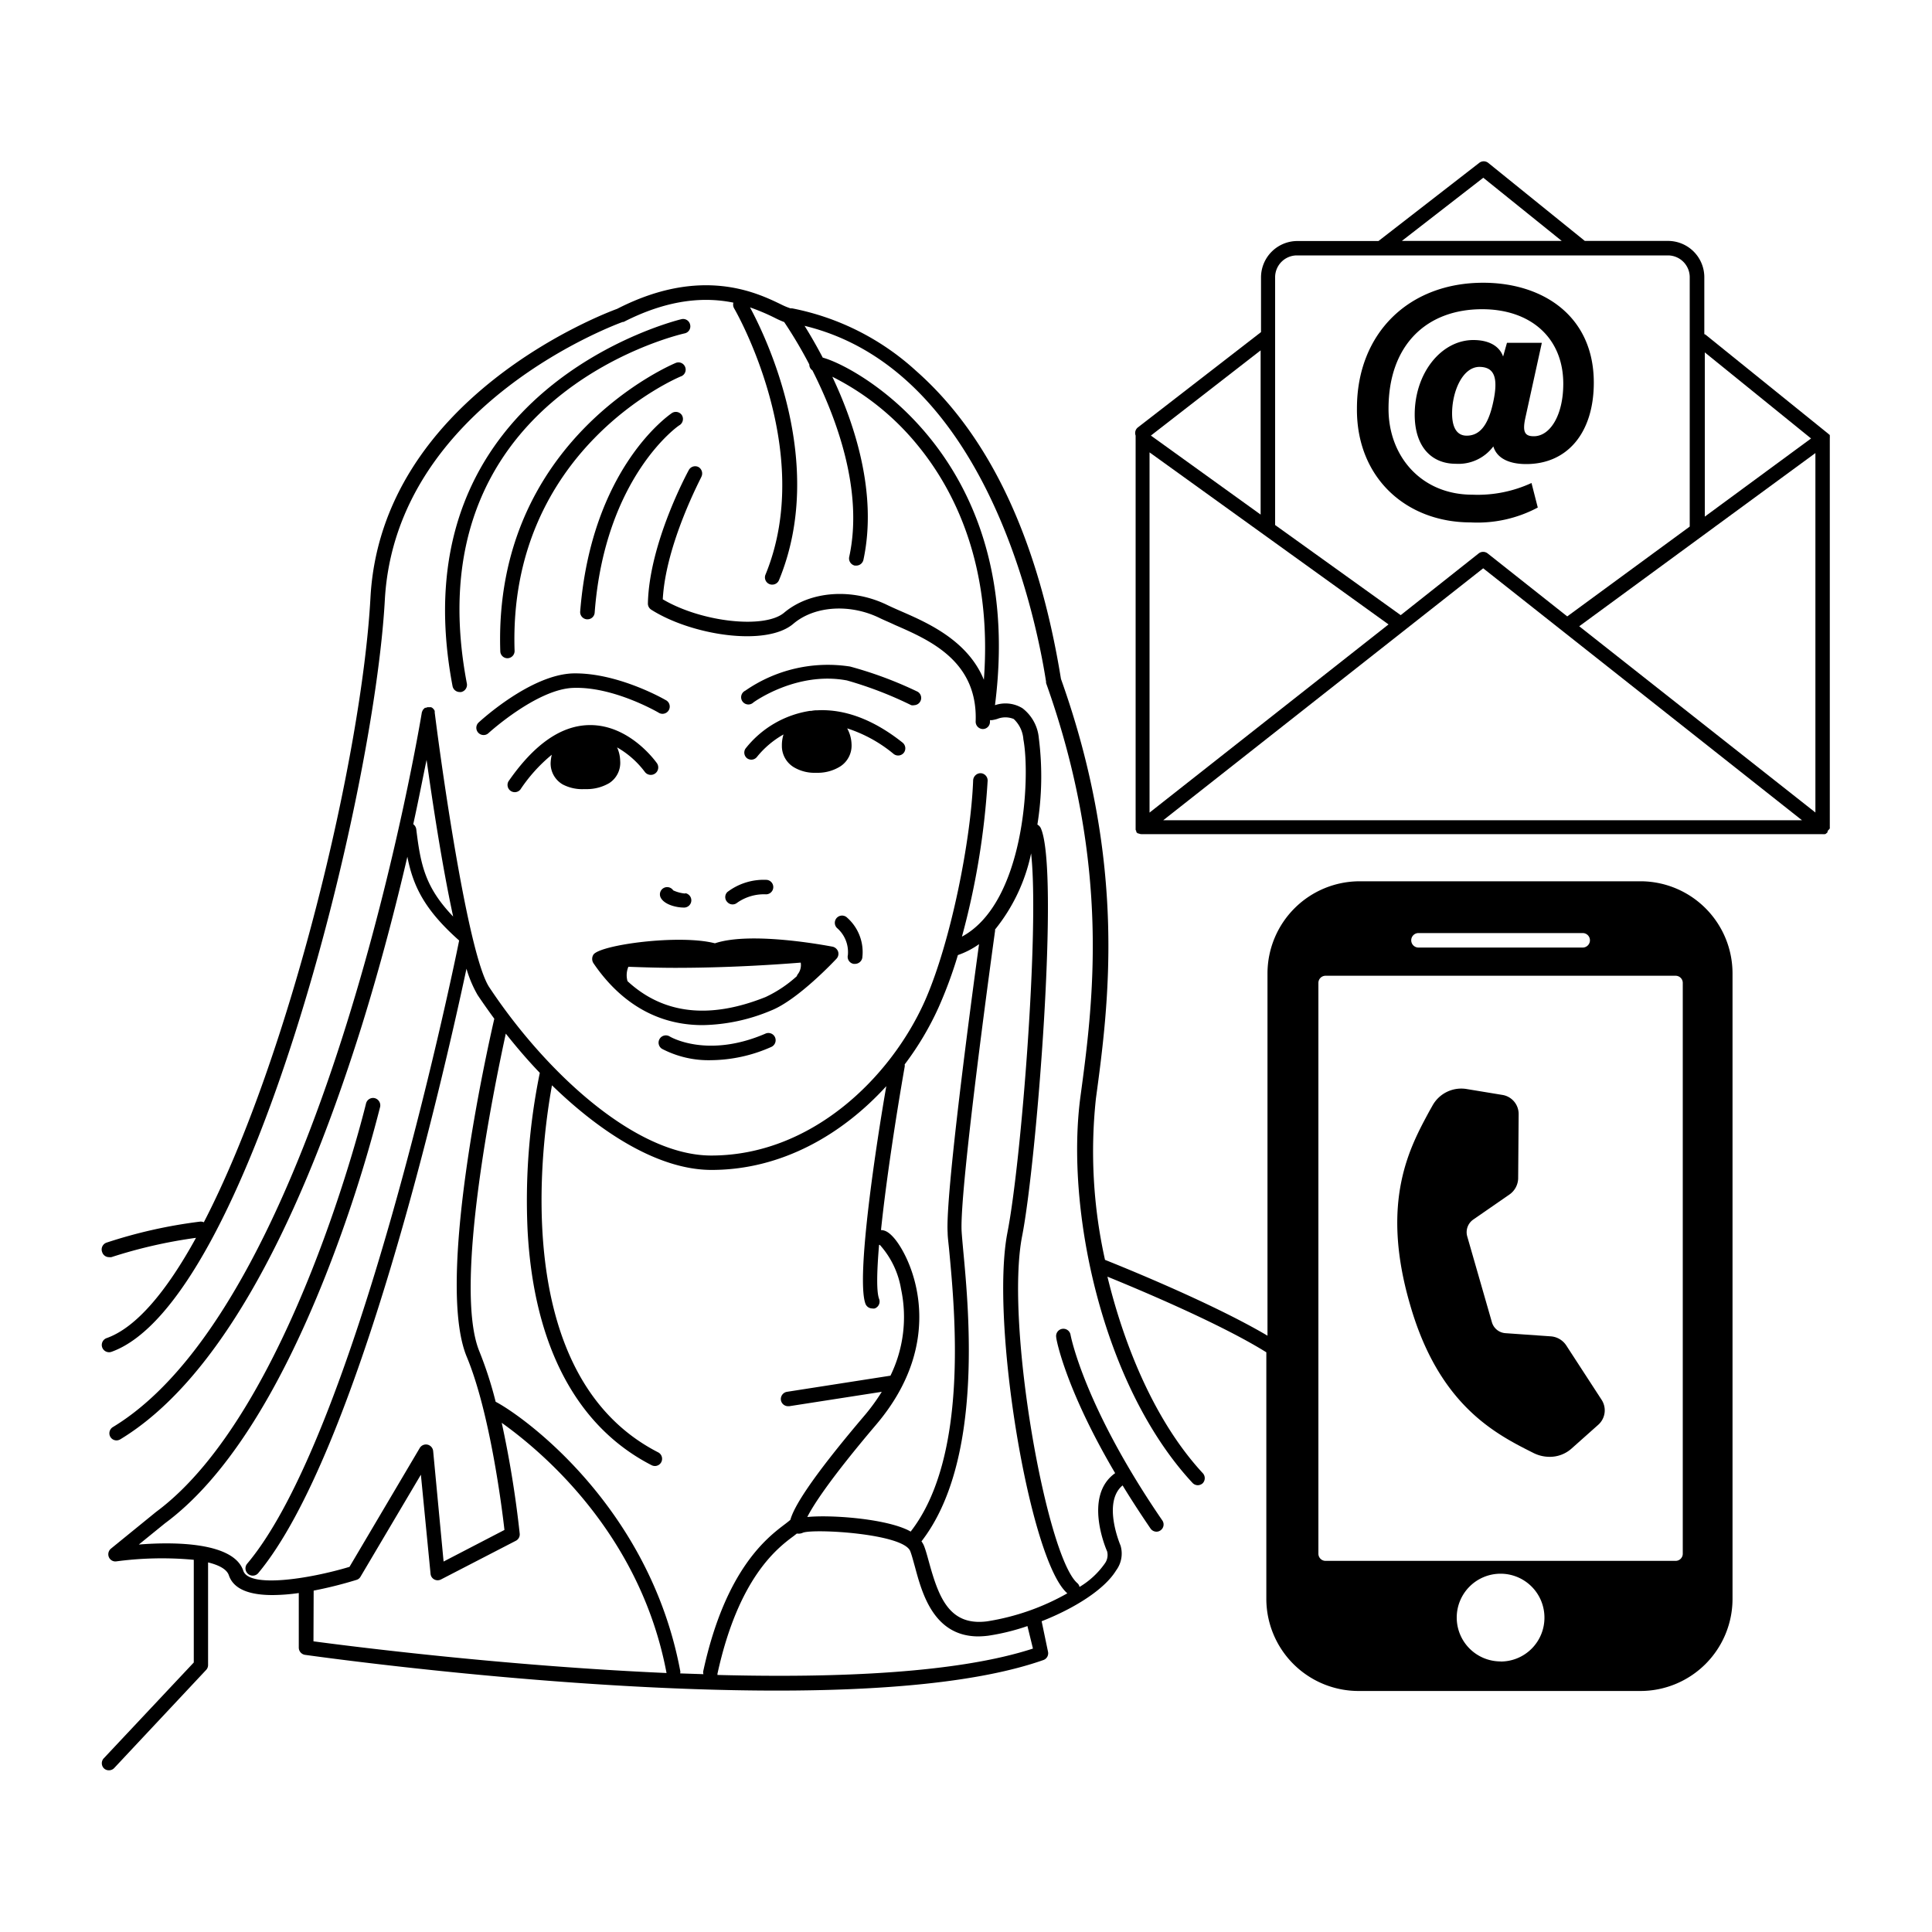 <svg xmlns="http://www.w3.org/2000/svg" viewBox="0 0 200 200"><g id="Layer_14" data-name="Layer 14"><path d="M169.94,91.23h-29.2a9.55,9.55,0,0,0-9.53,9.53v37.51c-6.07-3.59-16.3-7.64-16.82-7.85h0a51.58,51.58,0,0,1-.94-16.71c1.3-9.62,3.26-24.17-3.62-43.43-2.34-14.44-7.38-25.17-15-31.89A26.53,26.53,0,0,0,82,31.92l-.17,0a7,7,0,0,1-1-.42c-2.47-1.19-8.23-4-16.94.47-1.27.46-24.41,9.18-25.54,29.9-.9,16.44-8.35,47.47-17.25,64.66a.79.79,0,0,0-.37-.07,50.75,50.75,0,0,0-9.68,2.17.75.75,0,0,0-.47,1,.74.74,0,0,0,.71.51,1,1,0,0,0,.24,0,50.47,50.47,0,0,1,8.76-2c-3,5.46-6.15,9.28-9.25,10.38a.75.75,0,0,0,.5,1.42c14.17-5.06,27.18-57.26,28.3-77.88C41,41.74,64.22,33.42,64.46,33.33l.09,0c4.83-2.47,8.59-2.57,11.37-2a.79.79,0,0,0,.07.58c.09.14,8.53,14.71,3.26,27.56a.75.75,0,0,0,.41,1,.69.69,0,0,0,.28.05.75.75,0,0,0,.7-.46c5-12.11-1.35-25.18-3-28.24a21.9,21.9,0,0,1,2.54,1.07,9.46,9.46,0,0,0,1,.45,46.85,46.85,0,0,1,2.6,4.39s0,0,0,.05a.72.72,0,0,0,.32.56c2.47,4.88,5.31,12.43,3.81,19.31a.76.76,0,0,0,.58.9h.16a.76.76,0,0,0,.73-.59C90.84,51.17,88.53,44,86.16,39A27,27,0,0,1,95,46.1c3.7,4.51,7.75,12.28,6.85,24.27-1.67-4.07-5.81-5.89-8.54-7.08-.53-.23-1-.44-1.44-.65-3.65-1.79-8-1.47-10.68.77-2,1.73-8.58,1-12.58-1.37.31-5.77,4-12.62,4-12.69a.77.77,0,0,0-.3-1,.75.75,0,0,0-1,.3c-.17.31-4.1,7.58-4.24,13.81a.75.75,0,0,0,.34.65c4.14,2.64,11.9,3.87,14.72,1.46,2.2-1.87,5.92-2.1,9-.56.44.21,1,.44,1.5.68,3.63,1.58,8.6,3.75,8.37,10a.76.76,0,0,0,.73.78h0a.74.74,0,0,0,.75-.73,1.21,1.21,0,0,0,0-.19l.2,0a4.23,4.23,0,0,0,.54-.12,2.27,2.27,0,0,1,1.72,0,3.19,3.19,0,0,1,1,2.11c.75,4,.1,16.94-6.36,20.42a79.46,79.46,0,0,0,2.66-16.14.76.76,0,0,0-.73-.78.78.78,0,0,0-.77.73c-.22,6.09-2.29,16.72-5,22.85-3.54,7.94-11.75,16-22.11,16-7.92,0-17.25-8.76-23-17.45C48.5,98.86,45.85,80.53,45,73.75c0,0,0,0,0,0a.88.88,0,0,0,0-.15.67.67,0,0,0-.06-.12.87.87,0,0,0-.09-.11.55.55,0,0,0-.11-.1l-.11-.06-.15,0,0,0h-.11s-.07,0-.1,0h0a.58.58,0,0,0-.17.06l-.1,0a.63.63,0,0,0-.12.11l-.09.09a.52.52,0,0,0-.06.13.59.59,0,0,0-.06.14s0,0,0,0c-.1.61-10,60.7-32,74a.75.75,0,0,0-.25,1,.74.74,0,0,0,.64.37.79.79,0,0,0,.39-.11c9.51-5.76,17.91-20.17,25-42.81,1.95-6.28,3.52-12.35,4.72-17.5.59,3,1.73,5.45,5.36,8.67-1,5-10.8,51.29-21.94,64.51a.75.75,0,0,0,.09,1.06.74.74,0,0,0,.48.18.74.74,0,0,0,.58-.27C37,150.51,45.88,111.55,48.29,100.28A12.26,12.26,0,0,0,49.44,103c.55.82,1.13,1.64,1.73,2.46-.73,3.17-6.11,27.17-2.85,35,2.39,5.74,3.64,15.59,3.9,17.92l-6.3,3.27-1.08-11.44a.76.76,0,0,0-.58-.66.75.75,0,0,0-.81.35l-7.27,12.3c-4.19,1.26-10.42,2.22-11,.39-1-2.94-7.1-3-10.81-2.7l2.71-2.2c6.06-4.48,11.65-13.11,16.62-25.64a145.41,145.41,0,0,0,5.65-17.46.77.77,0,0,0-.56-.91.75.75,0,0,0-.9.56c-.08.32-7.75,31.92-21.73,42.27l-4.67,3.8a.76.76,0,0,0-.22.88.73.73,0,0,0,.79.44,35.64,35.64,0,0,1,8-.16V172.1L10.76,182a.75.75,0,0,0,0,1.06.72.72,0,0,0,.51.2.74.74,0,0,0,.55-.23l9.52-10.16a.74.74,0,0,0,.2-.51V161.74c1.14.28,1.94.71,2.15,1.33.52,1.55,2.35,2.05,4.51,2.05a19.77,19.77,0,0,0,2.73-.21v5.65a.76.76,0,0,0,.65.75c1.53.21,26.48,3.7,48.85,3.7,10.74,0,20.89-.81,27.57-3.16a.74.74,0,0,0,.49-.86l-.66-3.16c3.34-1.31,6.49-3.26,7.71-5.26A2.92,2.92,0,0,0,116,160s-1.93-4.46.21-6.23c.86,1.41,1.82,2.89,2.89,4.46a.76.76,0,0,0,.62.33.71.71,0,0,0,.42-.14.74.74,0,0,0,.2-1c-8.11-11.81-9.51-19.17-9.52-19.25a.75.75,0,0,0-1.48.27c0,.25,1,5.41,6.1,14.06-3.33,2.36-.92,7.9-.83,8.1a1.5,1.5,0,0,1-.26,1.28,8.54,8.54,0,0,1-2.6,2.4.67.67,0,0,0-.22-.39c-3.18-2.73-7.51-26.8-5.72-35.93,1.48-7.52,3.91-37.95,1.92-42.26a.86.86,0,0,0-.34-.34,31.39,31.39,0,0,0,.15-8.94,4.38,4.38,0,0,0-1.69-3.1A3.36,3.36,0,0,0,103,73C104.92,58,99.61,48.8,94.82,43.68c-3.73-4-7.86-6.17-9.65-6.66-.71-1.35-1.37-2.47-1.88-3.29,18.39,4.45,23.81,29.19,25,36.85a.65.65,0,0,0,0,.13c6.78,19,4.84,33.3,3.56,42.79-1.59,11.79,2.31,30,11.59,40a.76.76,0,0,0,.55.25.78.78,0,0,0,.51-.2.76.76,0,0,0,0-1.06c-4.75-5.14-8-12.7-9.86-20.33,2.85,1.16,11.62,4.81,16.45,7.83v25.53a9.55,9.55,0,0,0,9.53,9.53h29.2a9.54,9.54,0,0,0,9.53-9.53V100.76A9.54,9.54,0,0,0,169.94,91.23ZM43.09,85.83a.78.78,0,0,0-.31-.51c.57-2.59,1-4.85,1.38-6.66.61,4.36,1.6,10.91,2.75,16.22C44,91.84,43.54,89.52,43.09,85.83Zm54.07,18.46a45,45,0,0,0,2-5.42,8.73,8.73,0,0,0,2.19-1.13c-.81,5.9-3.5,26-3.25,29.87,0,.49.1,1.14.17,1.94.6,6.39,2,21.31-4,29a4.33,4.33,0,0,0-.61-.3c-2.61-1.09-7.78-1.44-10.09-1.21.57-1.13,2.23-3.79,7.11-9.54,7.44-8.74,3.8-17,1.94-19.26-.58-.69-1-.9-1.42-.9.53-5.12,1.57-11.88,2.45-16.9a.7.7,0,0,0,0-.25A30.74,30.74,0,0,0,97.16,104.29ZM52.36,107c1.11,1.4,2.28,2.77,3.52,4.06a65.92,65.92,0,0,0-1.26,16.39c.65,11.88,5.09,20.26,12.84,24.23a.77.77,0,0,0,.34.08.74.74,0,0,0,.66-.41.75.75,0,0,0-.32-1c-15.48-7.92-12.08-32.07-11-38,5.14,5,11.1,8.76,16.52,8.76,7.31,0,13.59-3.73,18.09-8.67-1,5.72-3.16,19.79-2.16,22.52a.75.75,0,0,0,.7.49.78.78,0,0,0,.26,0,.76.76,0,0,0,.45-1c-.28-.75-.23-2.83,0-5.58l.08,0a9.07,9.07,0,0,1,2.2,4.59,13.85,13.85,0,0,1-1.1,8.95l-10.71,1.67a.76.76,0,0,0-.63.86.75.75,0,0,0,.74.63h.12l9.58-1.49a20.48,20.48,0,0,1-1.8,2.47c-5.73,6.74-7.32,9.53-7.66,10.78-.13.12-.34.28-.56.45-1.84,1.39-6.15,4.66-8.44,15.13a.68.68,0,0,0,0,.4l-2.41-.08a.61.61,0,0,0,0-.3c-3.21-17-16.23-26.32-19.1-27.82a40,40,0,0,0-1.7-5.25C46.92,133.22,51.1,112.8,52.36,107ZM32.47,164.66a42.65,42.65,0,0,0,4.43-1.11.7.7,0,0,0,.42-.33l6.25-10.56,1,10.25a.73.73,0,0,0,.38.59.75.75,0,0,0,.71,0l7.74-4a.74.74,0,0,0,.4-.74,109.72,109.72,0,0,0-1.86-11.47C55.73,150,66.23,158.5,69,173.19c-17.08-.75-33.17-2.83-36.55-3.28Zm74.46,6c-7.77,2.53-20.16,3.06-32.66,2.73a.61.61,0,0,0,0-.12c2.17-9.93,6.18-13,7.89-14.26l.33-.26a1.08,1.08,0,0,0,.64-.09c1.21-.43,10.4.1,11.1,1.92.16.41.31,1,.48,1.6.74,2.75,1.94,7.22,6.58,7.22a9.73,9.73,0,0,0,1-.07,22.72,22.72,0,0,0,4.07-1Zm-2.64-43.07c-1.81,9.21,2.3,34,6.2,37.35a24.56,24.56,0,0,1-8.3,2.9c-3.89.5-5-2.44-6-6.05-.18-.65-.34-1.26-.53-1.75a2.27,2.27,0,0,0-.27-.48c6.36-8.2,4.94-23.56,4.32-30.14-.07-.78-.13-1.42-.16-1.9-.28-4.25,3.42-30.89,3.46-31.16,0,0,0-.09,0-.14a18.54,18.54,0,0,0,3.73-7.88C107.61,96.16,105.72,120.31,104.29,127.58Zm42.55-31h17a.75.75,0,0,1,0,1.5h-17a.75.75,0,0,1,0-1.5Zm8.5,75.4a4.54,4.54,0,1,1,4.54-4.53A4.53,4.53,0,0,1,155.34,172Zm18.86-11.16a.74.74,0,0,1-.75.75H137.23a.74.74,0,0,1-.75-.75V101.76a.74.74,0,0,1,.75-.75h36.22a.74.74,0,0,1,.75.75Z"/><path d="M162.14,139.28a2.09,2.09,0,0,0-1.58-.94l-4.71-.33a1.57,1.57,0,0,1-1.41-1.14L151.89,128a1.59,1.59,0,0,1,.62-1.75l3.77-2.61a2.1,2.1,0,0,0,.88-1.68l.05-6.62a2,2,0,0,0-1.72-2l-3.64-.6a3.4,3.4,0,0,0-3.57,1.73l-.3.53c-2,3.71-5.15,9.32-2,20.09,3,10.43,8.88,13.37,12.76,15.32a3.73,3.73,0,0,0,1.67.4,3.37,3.37,0,0,0,2.27-.85l2.74-2.44a2,2,0,0,0,.36-2.64Z"/><path d="M189.42,85.76a.3.3,0,0,0,0-.1V45.37s0,0,0,0a.28.28,0,0,0,0-.09.22.22,0,0,0,0-.1.32.32,0,0,0,0-.09l0-.08s0,0,0,0l-.05,0-.06-.07,0,0L176.6,34.68a.4.4,0,0,0-.17-.09V28.7a3.76,3.76,0,0,0-3.76-3.76h-8.61l-10-8.08a.75.75,0,0,0-.93,0l-10.43,8.09h-8.4a3.77,3.77,0,0,0-3.76,3.76v5.67L117.8,44.24a.74.74,0,0,0-.24.85s0,0,0,0l0,.15s0,.05,0,.08V85.66s0,.06,0,.1l0,.14a.91.91,0,0,0,.07.14l0,.09s0,0,0,0a.65.65,0,0,0,.18.15l.07,0a.64.64,0,0,0,.31.07h70.47a.41.41,0,0,0,.16,0l.12,0a.5.5,0,0,0,.12-.08l.12-.1,0,0s0-.06,0-.08a.91.91,0,0,0,.07-.14A.8.8,0,0,0,189.42,85.76ZM119,46.83l24.74,17.81L119,84.12Zm34.54,12,33,26.08H120.42Zm9.94,6,24.45-17.93V84.11Zm24-19.44-11,8.09v-17ZM153.55,18.4l8.12,6.54H145.12ZM132,28.7a2.26,2.26,0,0,1,2.26-2.26h38.4a2.26,2.26,0,0,1,2.26,2.26V54.41s0,.07,0,.1l-12.68,9.3L154,57.29a.75.75,0,0,0-.93,0L145,63.68l-13-9.33h0Zm-1.5,24.57-11.36-8.18,11.36-8.82Z"/><path d="M152.25,54.08a13.28,13.28,0,0,0,6.94-1.54L158.54,50a13.3,13.3,0,0,1-6.12,1.21c-5.31,0-8.69-4-8.68-8.9,0-6.59,3.93-10.3,9.69-10.3,5,0,8.4,2.94,8.4,7.72,0,3.23-1.35,5.43-3.05,5.43-.93,0-1.19-.44-.88-1.88l1.71-7.79H156l-.4,1.42c-.32-.95-1.29-1.71-3.08-1.71-3.31,0-6.07,3.4-6.07,7.72,0,3.35,1.76,5.09,4.25,5.09a4.5,4.5,0,0,0,3.89-1.8c.37,1.25,1.66,1.83,3.4,1.83,4.31,0,7-3.29,7-8.43,0-6.94-5.32-10.34-11.45-10.34-7.74,0-13.07,5.27-13.07,13C140.4,49.41,145.52,54.08,152.25,54.08Zm2.31-12.38c-.54,2.47-1.47,3.4-2.73,3.4-1,0-1.51-.82-1.51-2.31,0-2.24,1.07-4.81,2.84-4.81C154.64,38,155.16,39,154.56,41.7Z"/><path d="M71.44,33.6a.74.74,0,0,0-.89-.56c-.3.07-29.57,7.15-23.7,38a.76.76,0,0,0,.74.6h.14a.76.76,0,0,0,.6-.88c-5.61-29.4,21.4-36,22.55-36.25A.74.74,0,0,0,71.44,33.6Z"/><path d="M70.93,38a.74.74,0,0,0-1-.42c-.19.08-18.87,7.86-18.14,29.84a.74.74,0,0,0,.75.72h0a.75.75,0,0,0,.73-.77c-.7-20.91,17-28.32,17.2-28.4A.74.74,0,0,0,70.93,38Z"/><path d="M70.37,44a.76.76,0,0,0,.2-1.05.75.75,0,0,0-1-.2c-.34.23-8.34,5.74-9.51,20.56a.75.75,0,0,0,.69.8h.06a.74.74,0,0,0,.75-.69C62.62,49.33,70.29,44,70.37,44Z"/><path d="M68.89,72.46c-.2-.12-5-2.85-9.58-2.75-4.39.14-9.54,4.88-9.76,5.08a.75.75,0,0,0,.51,1.3.72.72,0,0,0,.51-.2s5-4.56,8.78-4.68c4.18-.15,8.74,2.52,8.79,2.54a.75.75,0,1,0,.75-1.29Z"/><path d="M94.65,73A.75.75,0,0,0,95,71.61,40.58,40.58,0,0,0,88,69,15,15,0,0,0,77.15,71.5.75.75,0,1,0,78,72.71s4.46-3.26,9.68-2.27A39.61,39.61,0,0,1,94.33,73,.77.77,0,0,0,94.65,73Z"/><path d="M93.56,77.93a.76.76,0,0,0-.12-1.05c-3-2.39-6-3.5-8.83-3.35h-.18a3.47,3.47,0,0,0-.45.06h-.14a10.53,10.53,0,0,0-6.67,3.91.75.75,0,0,0,.17,1,.77.77,0,0,0,.44.14.74.74,0,0,0,.6-.31,9.58,9.58,0,0,1,2.73-2.3,3.7,3.7,0,0,0-.17,1.16,2.56,2.56,0,0,0,1.25,2.24A4.18,4.18,0,0,0,84.4,80h.23A4.41,4.41,0,0,0,87,79.33,2.57,2.57,0,0,0,88.15,77a3.62,3.62,0,0,0-.45-1.6,14.5,14.5,0,0,1,4.8,2.64A.75.75,0,0,0,93.56,77.93Z"/><path d="M70.93,92.5a3.75,3.75,0,0,1-1.24-.33.75.75,0,0,0-1.28.78c.41.73,1.66,1,2.37,1h.08a.75.75,0,0,0,.07-1.49Z"/><path d="M75.3,93.39a.73.73,0,0,0,1,.07,4.83,4.83,0,0,1,3-.88.75.75,0,0,0,0-1.5,6.22,6.22,0,0,0-4,1.26A.73.73,0,0,0,75.3,93.39Z"/><path d="M58.26,81.21a4.36,4.36,0,0,0,2.19.48h.24a4.61,4.61,0,0,0,2.39-.63,2.5,2.5,0,0,0,1.12-2.3,3.54,3.54,0,0,0-.32-1.39,9.43,9.43,0,0,1,2.86,2.52A.75.75,0,0,0,68,79c-.12-.16-2.79-3.94-6.9-3.94h0c-3,0-5.81,2-8.46,5.82a.75.75,0,0,0,1.23.85,16.42,16.42,0,0,1,3.25-3.6A4.47,4.47,0,0,0,57,79,2.51,2.51,0,0,0,58.26,81.21Z"/><path d="M61.44,98.81a.82.82,0,0,0,0,.91h0c2.18,3.2,5.75,6.4,11.3,6.4a19,19,0,0,0,7.1-1.52c2.78-1.11,6.59-5.18,6.75-5.35a.75.75,0,0,0,.17-.74.79.79,0,0,0-.57-.51c-.35-.06-8.36-1.63-12.18-.35C70.36,96.7,62.2,97.79,61.44,98.81Zm17.82,4.4c-5.82,2.33-10.61,1.77-14.3-1.64a2.25,2.25,0,0,1,.09-1.49c1.63.06,3.26.11,4.84.11,5.38,0,10.24-.32,13-.54a1.54,1.54,0,0,1-.32,1.22.82.82,0,0,0-.09.19A13,13,0,0,1,79.26,103.21Z"/><path d="M79.24,107c-5.95,2.57-9.76.39-9.92.29a.75.75,0,0,0-.78,1.29,10.43,10.43,0,0,0,5.09,1.17,15.65,15.65,0,0,0,6.21-1.37.76.76,0,0,0,.39-1A.75.75,0,0,0,79.24,107Z"/><path d="M88.37,99.78l.15,0a.77.77,0,0,0,.74-.6A4.75,4.75,0,0,0,87.7,95a.75.75,0,0,0-1.06,0,.75.75,0,0,0,0,1.06,3.3,3.3,0,0,1,1.13,2.82A.74.74,0,0,0,88.37,99.78Z"/></g></svg>